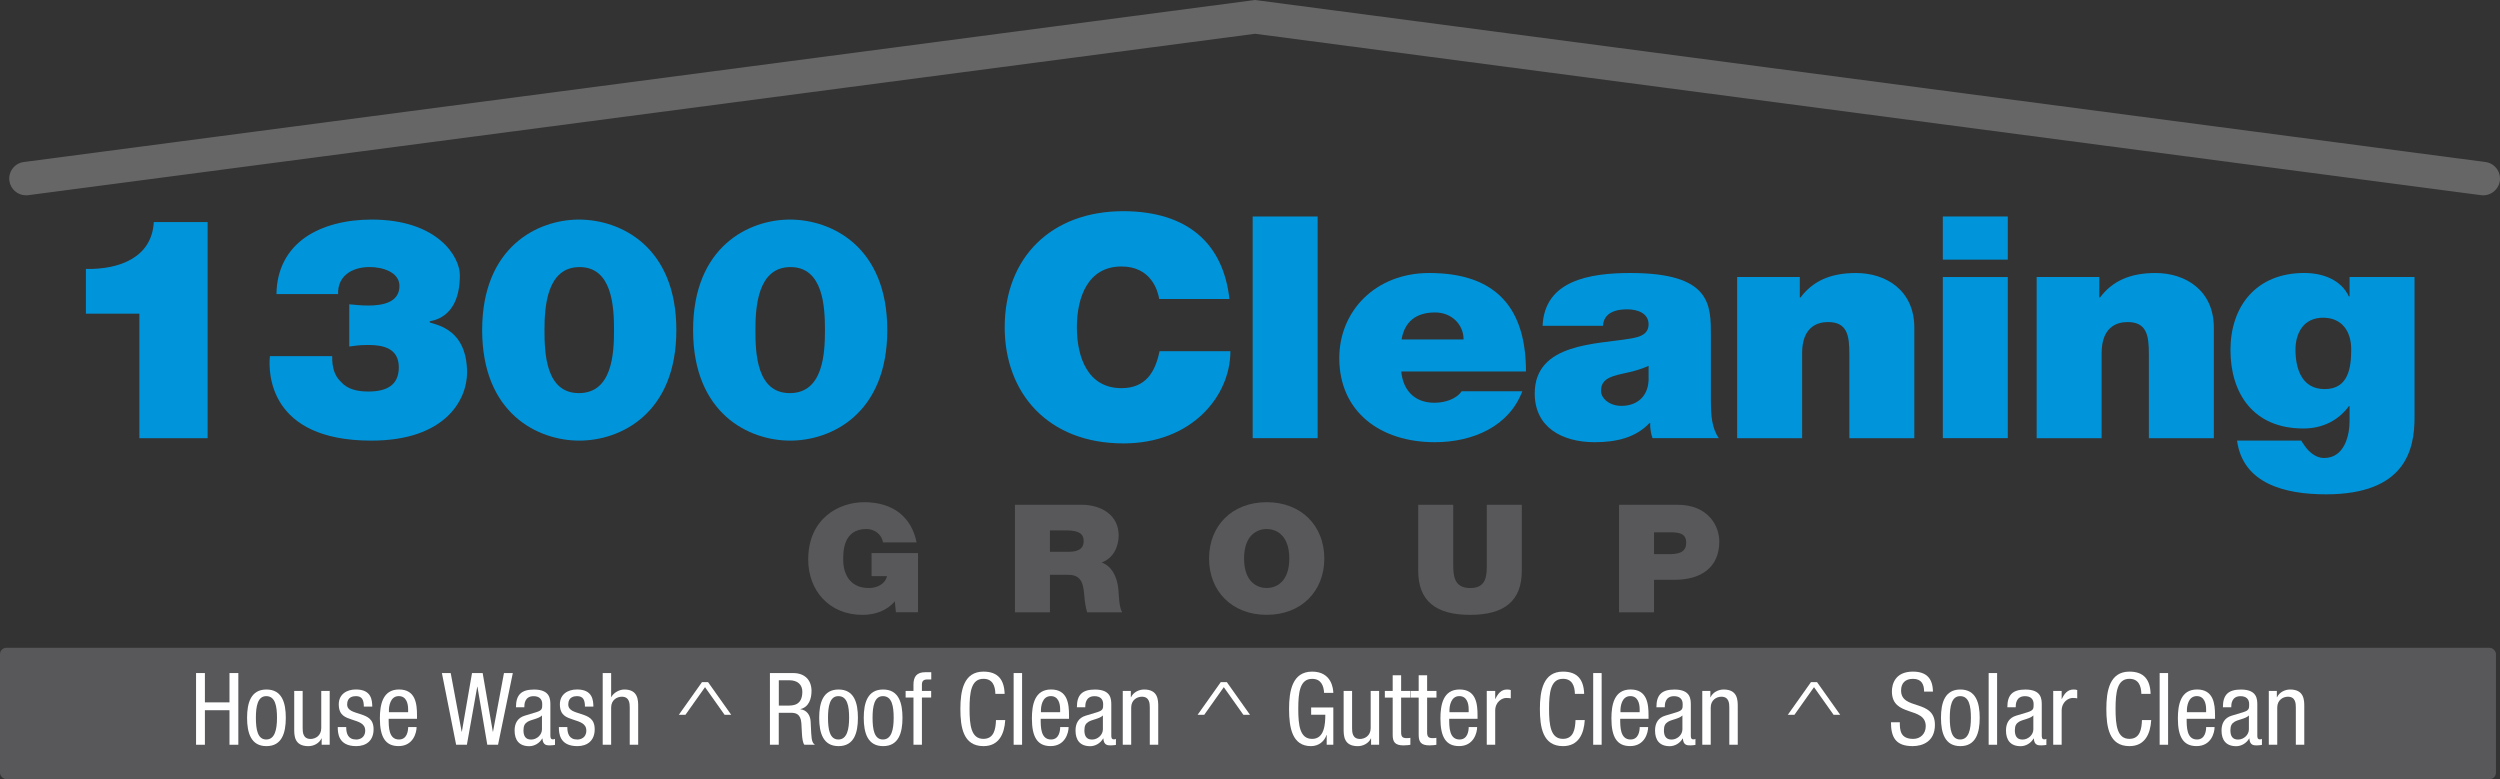 <svg viewBox="0 0 746.22 232.56" xmlns="http://www.w3.org/2000/svg" data-name="Layer 2" id="Layer_2">
  <rect x="0" y="0" width="746.22" height="232.56" fill="#333333" stroke="none"/>
  <defs>
    <style>
      .cls-1 {
        fill: #58585a;
      }

      .cls-1, .cls-2, .cls-3, .cls-4 {
        stroke-width: 0px;
      }

      .cls-2 {
        fill: #666;
      }

      .cls-3 {
        fill: #fff;
      }

      .cls-4 {
        fill: #0095da;
      }
    </style>
  </defs>
  <g data-name="Layer 1" id="Layer_1-2">
    <g>
      <g>
        <path d="m41.6,93.62h-15.96v-13.34c9.89.19,19.68-3.34,20.27-13.99h16.06v64.5h-20.37v-37.16Z" class="cls-4"></path>
        <path d="m82.52,87.78c.1-7.6,3.33-13.16,8.52-16.87,5.19-3.61,12.24-5.37,19.88-5.37,19.78,0,26.34,11.12,26.34,16.59,0,13.53-9.01,13.53-9.01,13.81v.19c0,.74,11.16.74,11.16,15.1,0,7.88-6.27,20.29-28.59,20.29-30.65,0-30.75-20.39-30.26-25.21h18.6c-.1,3.43.78,6.02,2.64,7.69,1.86,2.13,4.7,2.87,8.13,2.87,5.58,0,9.11-1.95,9.11-7.23,0-5.65-4.6-6.67-9.11-6.67-2.84,0-4.21.28-5.68.46v-12.6c1.47.09,3.04.37,5.68.37,4.11,0,9.3-.83,9.3-5.84,0-4.08-4.9-5.65-8.91-5.65-5.29,0-9.6,2.69-9.4,8.06h-18.41Z" class="cls-4"></path>
        <path d="m172.8,65.54c12.44,0,29.08,8.06,29.08,32.99s-16.65,32.99-28.98,32.99-28.98-8.06-28.98-32.99,16.65-32.99,28.88-32.99Zm0,51.8c9.99,0,10.48-11.95,10.48-18.81s-.49-18.81-10.28-18.81-10.48,11.86-10.48,18.81.39,18.81,10.28,18.81Z" class="cls-4"></path>
        <path d="m235.76,65.54c12.44,0,29.08,8.06,29.08,32.99s-16.65,32.99-28.98,32.99-28.98-8.06-28.98-32.99,16.65-32.99,28.88-32.99Zm0,51.8c9.99,0,10.48-11.95,10.48-18.81s-.49-18.81-10.28-18.81-10.48,11.86-10.48,18.81.39,18.81,10.28,18.81Z" class="cls-4"></path>
        <path d="m346.01,89.27c-.39-2.41-2.35-9.73-11.26-9.73-10.08,0-13.32,9.27-13.32,18.16s3.23,18.16,13.32,18.16c7.25,0,10.08-4.82,11.36-11.03h21.15c0,13.34-11.46,27.52-31.92,27.52-22.62,0-35.45-15.1-35.45-34.66,0-20.85,13.9-34.66,35.45-34.66,19.19.09,29.77,9.64,31.63,26.22h-20.95Z" class="cls-4"></path>
        <path d="m373.91,64.62h19.39v66.16h-19.39v-66.16Z" class="cls-4"></path>
        <path d="m418.26,110.86c.49,5.47,3.82,9.36,9.89,9.36,3.13,0,6.56-1.11,8.13-3.43h18.11c-3.92,10.38-14.59,15.2-26.14,15.2-16.25,0-28.49-9.08-28.49-25.11,0-13.99,10.77-25.39,26.83-25.39,20.17,0,28.89,10.66,28.89,29.38h-37.21Zm18.6-9.54c0-4.45-3.52-8.06-8.52-8.06-5.78,0-9.11,2.87-9.99,8.06h18.51Z" class="cls-4"></path>
        <path d="m510.69,120.03c0,3.61.2,7.69,2.35,10.75h-19.78c-.49-1.3-.78-3.24-.69-4.54h-.2c-4.11,4.45-10.09,5.75-16.35,5.75-9.79,0-17.92-4.45-17.92-14.55,0-15.2,18.8-14.64,28.69-16.4,2.64-.46,5.29-1.2,5.29-4.26,0-3.24-3.23-4.45-6.36-4.45-5.97,0-7.15,2.87-7.25,4.91h-18.02c.29-6.76,3.82-10.75,8.81-12.97,4.9-2.22,11.36-2.78,17.33-2.78,24.28,0,24.09,9.54,24.09,18.81v19.74Zm-18.61-10.84c-2.35,1.11-4.99,1.76-7.64,2.32-4.31.93-6.56,1.95-6.56,5.19,0,2.22,2.55,4.45,6.07,4.45,4.41,0,7.83-2.5,8.13-7.51v-4.45Z" class="cls-4"></path>
        <path d="m518.52,82.69h18.7v6.12h.2c3.62-4.82,8.81-7.32,16.55-7.32,9.11,0,17.43,5.28,17.43,16.31v32.99h-19.39v-25.21c0-5.56-.69-9.45-6.37-9.45-3.33,0-7.73,1.58-7.73,9.27v25.39h-19.39v-48.09Z" class="cls-4"></path>
        <path d="m599.3,77.5h-19.39v-12.88h19.39v12.88Zm-19.39,5.19h19.39v48.09h-19.39v-48.09Z" class="cls-4"></path>
        <path d="m607.92,82.69h18.7v6.12h.2c3.62-4.82,8.81-7.32,16.55-7.32,9.11,0,17.43,5.28,17.43,16.31v32.99h-19.39v-25.21c0-5.56-.69-9.45-6.37-9.45-3.33,0-7.73,1.58-7.73,9.27v25.39h-19.39v-48.09Z" class="cls-4"></path>
        <path d="m720.71,124.57c0,9.54-2.64,22.98-26.44,22.98-12.04,0-24.77-3.06-26.54-16.03h19.19c.2.46.69,1.11,1.08,1.67,1.17,1.67,3.23,3.52,5.68,3.52,6.27,0,7.64-7.04,7.64-11.03v-4.45h-.2c-3.13,4.26-7.83,6.67-13.61,6.67-14.98,0-21.74-10.56-21.74-23.44s7.54-22.98,22.03-22.98c5.68,0,11.06,2.13,13.32,7.04h.2v-5.84h19.39v41.89Zm-26.83-8.43c7.15,0,7.93-6.49,7.93-11.86s-2.74-9.45-8.42-9.45-8.22,4.45-8.22,9.54c0,5.47,1.76,11.77,8.71,11.77Z" class="cls-4"></path>
      </g>
      <g>
        <path d="m267.08,179.48c-2.33,2.83-5.94,4.05-9.64,4.05-10.02,0-16.2-7.37-16.2-16.5,0-12.23,9.07-17.13,16.72-17.13,8.64,0,14.11,4.45,15.63,12h-10.02c-.38-2.34-2.47-4-4.94-4-7.17,0-6.94,7.15-6.94,9.35,0,3.01,1.28,8.27,7.65,8.27,2.42,0,4.89-1.17,5.42-3.55h-4.61v-6.88h13.87v17.67h-6.6l-.33-3.28Z" class="cls-1"></path>
        <path d="m302.94,150.67h19.9c5.94,0,11.07,3.1,11.07,9.17,0,3.33-1.62,6.83-5.08,8.05,2.85,1.03,4.61,4,4.99,8,.14,1.57.19,5.39,1.14,6.88h-10.45c-.52-1.62-.71-3.28-.85-4.94-.29-3.06-.57-6.25-4.7-6.25h-5.56v11.19h-10.45v-32.1Zm10.45,14.03h5.46c1.95,0,4.61-.31,4.61-3.19,0-2.02-1.19-3.19-5.18-3.19h-4.89v6.38Z" class="cls-1"></path>
        <path d="m378.09,149.9c10.31,0,17.2,7.01,17.2,16.81s-6.89,16.81-17.2,16.81-17.2-7.01-17.2-16.81,6.89-16.81,17.2-16.81Zm0,25.62c2.66,0,6.75-1.66,6.75-8.81s-4.08-8.81-6.75-8.81-6.75,1.66-6.75,8.81,4.08,8.81,6.75,8.81Z" class="cls-1"></path>
        <path d="m454.24,170.36c0,8.9-5.08,13.17-15.44,13.17s-15.48-4.27-15.48-13.17v-19.69h10.45v17.49c0,3.28,0,7.37,5.08,7.37s4.94-4.09,4.94-7.37v-17.49h10.45v19.69Z" class="cls-1"></path>
        <path d="m483.26,150.67h17.48c9.21,0,12.45,6.38,12.45,10.97,0,7.78-5.51,11.42-13.3,11.42h-6.18v9.71h-10.45v-32.1Zm10.45,14.74h4.04c2.71,0,5.56-.18,5.56-3.42,0-2.92-2.38-3.1-4.94-3.1h-4.66v6.52Z" class="cls-1"></path>
      </g>
      <rect ry="1.89" rx="1.89" height="39.21" width="745.01" y="193.36" class="cls-1"></rect>
      <g>
        <path d="m71.14,222.3h-2.64v-10.31h-7.34v10.31h-2.64v-21.4h2.64v8.75h7.34v-8.75h2.64v21.4Z" class="cls-3"></path>
        <path d="m79.53,205.81c4.64,0,5.78,3.93,5.78,8.45s-1.17,8.45-5.78,8.45-5.78-3.93-5.78-8.45,1.17-8.45,5.78-8.45Zm3.15,8.45c0-3.48-.51-6.47-3.21-6.47-2.55,0-3.09,3-3.09,6.47s.51,6.47,3.09,6.47,3.21-3,3.21-6.47Z" class="cls-3"></path>
        <path d="m98.41,222.3h-2.4v-1.89h-.06c-.66,1.47-2.34,2.31-3.9,2.31-4.23,0-4.23-3.21-4.23-5.09v-11.39h2.52v11.09c0,1.23.09,3.24,2.37,3.24,1.35,0,3.18-.9,3.18-3.24v-11.09h2.52v16.06Z" class="cls-3"></path>
        <path d="m108.6,210.94c0-2.04-.54-3.15-2.37-3.15-.81,0-2.61.21-2.61,2.46,0,1.89,1.98,2.25,3.96,2.91,1.95.66,3.93,1.35,3.93,4.52,0,3.39-2.19,5.03-5.18,5.03-5.45,0-5.51-4.05-5.51-5.69h2.52c0,1.95.54,3.72,3,3.72.81,0,2.67-.39,2.67-2.67,0-2.16-1.98-2.61-3.93-3.27s-3.96-1.23-3.96-4.56c0-3,2.34-4.44,5.12-4.44,4.67,0,4.85,3.24,4.88,5.12h-2.52Z" class="cls-3"></path>
        <path d="m116.01,214.56c0,2.46,0,6.17,3.09,6.17,2.4,0,2.73-2.52,2.73-3.72h2.52c0,1.71-1.02,5.69-5.39,5.69-3.93,0-5.57-2.73-5.57-8.24,0-4.02.78-8.66,5.72-8.66s5.36,4.29,5.36,7.73v1.02h-8.45Zm5.81-1.98v-.87c0-1.8-.57-3.93-2.79-3.93-2.64,0-2.94,3.24-2.94,4.2v.6h5.72Z" class="cls-3"></path>
        <path d="m131.89,200.9h2.64l3.27,17.5h.06l3.03-17.5h3.18l3.03,17.5h.06l3.27-17.5h2.64l-4.41,21.4h-3.21l-2.94-17.32h-.06l-3.09,17.32h-3.21l-4.25-21.4Z" class="cls-3"></path>
        <path d="m154.01,211.09c0-3.66,1.56-5.27,5.39-5.27,4.88,0,4.88,2.94,4.88,4.62v8.96c0,.66,0,1.29.78,1.29.33,0,.48-.06.6-.15v1.8c-.18.03-.84.15-1.47.15-.96,0-2.16,0-2.28-2.07h-.06c-.81,1.44-2.37,2.31-3.87,2.31-3,0-4.38-1.8-4.38-4.67,0-2.25.96-3.81,3.03-4.44l3.39-1.02c1.83-.57,1.83-1.08,1.83-2.43,0-1.5-.9-2.37-2.58-2.37-2.76,0-2.76,2.58-2.76,3.15v.15h-2.52Zm7.76,2.46c-.93.99-3.15,1.2-4.29,1.89-.81.51-1.23,1.14-1.23,2.55,0,1.62.57,2.76,2.28,2.76s3.24-1.41,3.24-3.06v-4.14Z" class="cls-3"></path>
        <path d="m174.6,210.94c0-2.04-.54-3.15-2.37-3.15-.81,0-2.61.21-2.61,2.46,0,1.89,1.98,2.25,3.96,2.91,1.95.66,3.93,1.35,3.93,4.52,0,3.39-2.19,5.03-5.18,5.03-5.45,0-5.51-4.05-5.51-5.69h2.52c0,1.95.54,3.72,3,3.72.81,0,2.67-.39,2.67-2.67,0-2.16-1.98-2.61-3.93-3.27s-3.96-1.23-3.96-4.56c0-3,2.34-4.44,5.12-4.44,4.67,0,4.85,3.24,4.88,5.12h-2.52Z" class="cls-3"></path>
        <path d="m179.9,200.9h2.52v7.16h.06c.66-1.32,2.43-2.25,3.87-2.25,4.14,0,4.14,3.21,4.14,5.09v11.39h-2.52v-11.09c0-1.23-.09-3.24-2.37-3.24-1.35,0-3.18.9-3.18,3.24v11.09h-2.52v-21.4Z" class="cls-3"></path>
        <path d="m229.83,200.9h6.92c3.36,0,5.48,1.98,5.48,5.36,0,2.34-.81,4.79-3.3,5.39v.06c1.86.21,2.91,1.74,3.03,3.57l.18,3.66c.12,2.37.51,2.97,1.14,3.36h-3.18c-.45-.45-.66-2.04-.72-3.09l-.18-3.33c-.21-2.94-1.83-3.12-3.18-3.12h-3.57v9.53h-2.64v-21.4Zm2.64,9.71h2.61c1.56,0,4.41,0,4.41-4.14,0-2.1-1.41-3.42-3.87-3.42h-3.15v7.55Z" class="cls-3"></path>
        <path d="m250.3,205.81c4.64,0,5.78,3.93,5.78,8.45s-1.17,8.45-5.78,8.45-5.78-3.93-5.78-8.45,1.17-8.45,5.78-8.45Zm3.15,8.45c0-3.48-.51-6.47-3.21-6.47-2.55,0-3.09,3-3.09,6.47s.51,6.47,3.09,6.47,3.21-3,3.21-6.47Z" class="cls-3"></path>
        <path d="m263.6,205.81c4.64,0,5.78,3.93,5.78,8.45s-1.17,8.45-5.78,8.45-5.78-3.93-5.78-8.45,1.17-8.45,5.78-8.45Zm3.15,8.45c0-3.48-.51-6.47-3.21-6.47-2.55,0-3.09,3-3.09,6.47s.51,6.47,3.09,6.47,3.21-3,3.21-6.47Z" class="cls-3"></path>
        <path d="m272.66,208.21h-2.34v-1.98h2.34v-1.89c0-2.43,1.05-3.69,3.48-3.69h1.83v2.16h-1.17c-1.08,0-1.62.42-1.62,1.53v1.89h2.76v1.98h-2.76v14.08h-2.52v-14.08Z" class="cls-3"></path>
        <path d="m300.05,214.95c-.24,4.05-1.83,7.76-6.5,7.76-6.08,0-6.89-5.72-6.89-11.12s.99-11.12,6.89-11.12c4.38,0,6.2,2.46,6.32,6.65h-2.76c-.06-2.43-.84-4.5-3.57-4.5-3.66,0-4.14,4.02-4.14,8.96s.48,8.96,4.14,8.96c3.21,0,3.66-3,3.75-5.6h2.76Z" class="cls-3"></path>
        <path d="m302.56,200.9h2.52v21.4h-2.52v-21.4Z" class="cls-3"></path>
        <path d="m310.63,214.56c0,2.46,0,6.17,3.09,6.17,2.4,0,2.73-2.52,2.73-3.72h2.52c0,1.71-1.02,5.69-5.39,5.69-3.93,0-5.57-2.73-5.57-8.24,0-4.02.78-8.66,5.72-8.66s5.36,4.29,5.36,7.73v1.02h-8.45Zm5.81-1.98v-.87c0-1.8-.57-3.93-2.79-3.93-2.64,0-2.94,3.24-2.94,4.2v.6h5.72Z" class="cls-3"></path>
        <path d="m321.44,211.09c0-3.66,1.56-5.27,5.39-5.27,4.88,0,4.88,2.94,4.88,4.62v8.96c0,.66,0,1.29.78,1.29.33,0,.48-.06.6-.15v1.8c-.18.03-.84.15-1.47.15-.96,0-2.16,0-2.28-2.07h-.06c-.81,1.44-2.37,2.31-3.87,2.31-3,0-4.38-1.8-4.38-4.67,0-2.25.96-3.81,3.03-4.44l3.39-1.02c1.83-.57,1.83-1.08,1.83-2.43,0-1.5-.9-2.37-2.58-2.37-2.76,0-2.76,2.58-2.76,3.15v.15h-2.52Zm7.76,2.46c-.93.99-3.15,1.2-4.29,1.89-.81.51-1.23,1.14-1.23,2.55,0,1.62.57,2.76,2.28,2.76s3.24-1.41,3.24-3.06v-4.14Z" class="cls-3"></path>
        <path d="m335.14,206.23h2.4v1.89h.06c.66-1.47,2.34-2.31,3.9-2.31,4.22,0,4.22,3.21,4.22,5.09v11.39h-2.52v-11.09c0-1.23-.09-3.24-2.37-3.24-1.35,0-3.18.9-3.18,3.24v11.09h-2.52v-16.06Z" class="cls-3"></path>
        <path d="m395.23,206.83c-.12-2.25-.96-4.2-3.57-4.2-3.66,0-4.14,4.02-4.14,8.96s.48,8.96,4.14,8.96,3.93-4.38,3.93-7.22h-4.23v-2.16h6.62v11.12h-1.98v-2.91h-.06c-.57,1.83-2.28,3.33-4.61,3.33-5.57,0-6.56-5.36-6.56-11.12,0-5.39.99-11.12,6.89-11.12s6.29,5.24,6.32,6.35h-2.76Z" class="cls-3"></path>
        <path d="m411.65,222.3h-2.4v-1.89h-.06c-.66,1.47-2.34,2.31-3.9,2.31-4.23,0-4.23-3.21-4.23-5.09v-11.39h2.52v11.09c0,1.23.09,3.24,2.37,3.24,1.35,0,3.18-.9,3.18-3.24v-11.09h2.52v16.06Z" class="cls-3"></path>
        <path d="m415.7,201.56h2.52v4.68h2.79v1.98h-2.79v10.31c0,1.29.33,1.8,1.65,1.8.54,0,.84-.06,1.11-.09v2.07c-.33.06-.99.18-2.04.18-2.61,0-3.24-1.08-3.24-3.18v-11.09h-2.34v-1.98h2.34v-4.68Z" class="cls-3"></path>
        <path d="m423.46,201.56h2.52v4.68h2.79v1.98h-2.79v10.31c0,1.29.33,1.8,1.65,1.8.54,0,.84-.06,1.11-.09v2.07c-.33.06-.99.18-2.04.18-2.61,0-3.24-1.08-3.24-3.18v-11.09h-2.34v-1.98h2.34v-4.68Z" class="cls-3"></path>
        <path d="m432.57,214.56c0,2.46,0,6.17,3.09,6.17,2.4,0,2.73-2.52,2.73-3.72h2.52c0,1.71-1.02,5.69-5.39,5.69-3.93,0-5.57-2.73-5.57-8.24,0-4.02.78-8.66,5.72-8.66s5.36,4.29,5.36,7.73v1.02h-8.45Zm5.81-1.98v-.87c0-1.8-.57-3.93-2.79-3.93-2.64,0-2.94,3.24-2.94,4.2v.6h5.72Z" class="cls-3"></path>
        <path d="m443.78,206.23h2.52v2.4h.06c.72-1.53,1.68-2.82,3.48-2.82.51,0,.87.06,1.11.18v2.46c-.24-.03-.54-.12-1.35-.12-1.26,0-3.3,1.14-3.3,3.81v10.16h-2.52v-16.06Z" class="cls-3"></path>
        <path d="m473.03,214.95c-.24,4.05-1.83,7.76-6.5,7.76-6.08,0-6.89-5.72-6.89-11.12s.99-11.12,6.89-11.12c4.38,0,6.2,2.46,6.32,6.65h-2.76c-.06-2.43-.84-4.5-3.57-4.5-3.66,0-4.14,4.02-4.14,8.96s.48,8.96,4.14,8.96c3.21,0,3.66-3,3.75-5.6h2.76Z" class="cls-3"></path>
        <path d="m475.55,200.9h2.52v21.4h-2.52v-21.4Z" class="cls-3"></path>
        <path d="m483.61,214.56c0,2.46,0,6.17,3.09,6.17,2.4,0,2.73-2.52,2.73-3.72h2.52c0,1.71-1.02,5.69-5.39,5.69-3.93,0-5.57-2.73-5.57-8.24,0-4.02.78-8.66,5.72-8.66s5.36,4.29,5.36,7.73v1.02h-8.45Zm5.81-1.98v-.87c0-1.8-.57-3.93-2.79-3.93-2.64,0-2.94,3.24-2.94,4.2v.6h5.72Z" class="cls-3"></path>
        <path d="m494.42,211.09c0-3.66,1.56-5.27,5.39-5.27,4.88,0,4.88,2.94,4.88,4.62v8.96c0,.66,0,1.29.78,1.29.33,0,.48-.06.6-.15v1.8c-.18.03-.84.15-1.47.15-.96,0-2.16,0-2.28-2.07h-.06c-.81,1.44-2.37,2.31-3.87,2.31-3,0-4.38-1.8-4.38-4.67,0-2.25.96-3.81,3.03-4.44l3.39-1.02c1.83-.57,1.83-1.08,1.83-2.43,0-1.5-.9-2.37-2.58-2.37-2.76,0-2.76,2.58-2.76,3.15v.15h-2.52Zm7.76,2.46c-.93.99-3.15,1.2-4.29,1.89-.81.51-1.23,1.14-1.23,2.55,0,1.62.57,2.76,2.28,2.76s3.24-1.41,3.24-3.06v-4.14Z" class="cls-3"></path>
        <path d="m508.12,206.23h2.4v1.89h.06c.66-1.47,2.34-2.31,3.9-2.31,4.22,0,4.22,3.21,4.22,5.09v11.39h-2.52v-11.09c0-1.23-.09-3.24-2.37-3.24-1.35,0-3.18.9-3.18,3.24v11.09h-2.52v-16.06Z" class="cls-3"></path>
        <path d="m574.32,206.44c0-2.25-.81-3.81-3.33-3.81-2.22,0-3.54,1.2-3.54,3.48,0,6.02,10.1,2.43,10.1,10.25,0,4.94-3.62,6.35-6.65,6.35-5,0-6.47-2.58-6.47-7.13h2.64c0,2.4.15,4.97,4.02,4.97,2.1,0,3.72-1.5,3.72-3.78,0-6.05-10.1-2.55-10.1-10.4,0-1.98.84-5.9,6.26-5.9,4.08,0,5.93,2.04,5.99,5.96h-2.64Z" class="cls-3"></path>
        <path d="m585.14,205.81c4.64,0,5.78,3.93,5.78,8.45s-1.17,8.45-5.78,8.45-5.78-3.93-5.78-8.45,1.17-8.45,5.78-8.45Zm3.15,8.45c0-3.48-.51-6.47-3.21-6.47-2.55,0-3.09,3-3.09,6.47s.51,6.47,3.09,6.47,3.21-3,3.21-6.47Z" class="cls-3"></path>
        <path d="m593.59,200.9h2.52v21.4h-2.52v-21.4Z" class="cls-3"></path>
        <path d="m599.17,211.09c0-3.66,1.56-5.27,5.39-5.27,4.88,0,4.88,2.94,4.88,4.62v8.96c0,.66,0,1.29.78,1.29.33,0,.48-.06.6-.15v1.8c-.18.03-.84.15-1.47.15-.96,0-2.16,0-2.28-2.07h-.06c-.81,1.44-2.37,2.31-3.87,2.31-3,0-4.38-1.8-4.38-4.67,0-2.25.96-3.81,3.03-4.44l3.39-1.02c1.83-.57,1.83-1.08,1.83-2.43,0-1.5-.9-2.37-2.58-2.37-2.76,0-2.76,2.58-2.76,3.15v.15h-2.52Zm7.76,2.46c-.93.99-3.15,1.2-4.29,1.89-.81.51-1.23,1.14-1.23,2.55,0,1.62.57,2.76,2.28,2.76s3.24-1.41,3.24-3.06v-4.14Z" class="cls-3"></path>
        <path d="m612.86,206.23h2.52v2.4h.06c.72-1.53,1.68-2.82,3.48-2.82.51,0,.87.06,1.11.18v2.46c-.24-.03-.54-.12-1.35-.12-1.26,0-3.3,1.14-3.3,3.81v10.16h-2.52v-16.06Z" class="cls-3"></path>
        <path d="m642.11,214.95c-.24,4.05-1.83,7.76-6.5,7.76-6.08,0-6.89-5.72-6.89-11.12s.99-11.12,6.89-11.12c4.38,0,6.2,2.46,6.32,6.65h-2.76c-.06-2.43-.84-4.5-3.57-4.5-3.66,0-4.13,4.02-4.13,8.96s.48,8.96,4.13,8.96c3.21,0,3.66-3,3.75-5.6h2.76Z" class="cls-3"></path>
        <path d="m644.63,200.9h2.52v21.4h-2.52v-21.4Z" class="cls-3"></path>
        <path d="m652.69,214.56c0,2.46,0,6.17,3.09,6.17,2.4,0,2.73-2.52,2.73-3.72h2.52c0,1.71-1.02,5.69-5.39,5.69-3.93,0-5.57-2.73-5.57-8.24,0-4.02.78-8.66,5.72-8.66s5.37,4.29,5.37,7.73v1.02h-8.45Zm5.81-1.98v-.87c0-1.8-.57-3.93-2.79-3.93-2.64,0-2.94,3.24-2.94,4.2v.6h5.72Z" class="cls-3"></path>
        <path d="m663.51,211.09c0-3.66,1.56-5.27,5.39-5.27,4.88,0,4.88,2.94,4.88,4.62v8.96c0,.66,0,1.29.78,1.29.33,0,.48-.06.6-.15v1.8c-.18.03-.84.15-1.47.15-.96,0-2.16,0-2.28-2.07h-.06c-.81,1.44-2.37,2.31-3.87,2.31-3,0-4.38-1.8-4.38-4.67,0-2.25.96-3.81,3.03-4.44l3.39-1.02c1.83-.57,1.83-1.08,1.83-2.43,0-1.5-.9-2.37-2.58-2.37-2.76,0-2.76,2.58-2.76,3.15v.15h-2.52Zm7.76,2.46c-.93.99-3.15,1.2-4.29,1.89-.81.51-1.23,1.14-1.23,2.55,0,1.62.57,2.76,2.28,2.76s3.24-1.41,3.24-3.06v-4.14Z" class="cls-3"></path>
        <path d="m677.21,206.23h2.4v1.89h.06c.66-1.47,2.34-2.31,3.9-2.31,4.23,0,4.23,3.21,4.23,5.09v11.39h-2.52v-11.09c0-1.23-.09-3.24-2.37-3.24-1.35,0-3.18.9-3.18,3.24v11.09h-2.52v-16.06Z" class="cls-3"></path>
      </g>
      <path d="m216.28,213.36l-5.84-8.25-5.84,8.25h-1.98l6.92-9.76h1.8l6.92,9.76h-1.98Z" class="cls-3"></path>
      <path d="m371.13,213.36l-5.84-8.25-5.84,8.25h-1.98l6.92-9.76h1.8l6.92,9.76h-1.98Z" class="cls-3"></path>
      <path d="m547.3,213.36l-5.84-8.25-5.84,8.25h-1.98l6.92-9.76h1.8l6.92,9.76h-1.98Z" class="cls-3"></path>
      <path d="m7.75,58.3c-2.47,0-4.61-1.83-4.95-4.34-.36-2.74,1.57-5.24,4.3-5.6L374.62,0l.65.09,366.6,48.27c2.74.36,4.66,2.87,4.3,5.6-.36,2.74-2.91,4.66-5.6,4.3L374.62,10.08,8.41,58.26c-.22.03-.44.04-.66.04Z" class="cls-2"></path>
    </g>
  </g>
</svg>